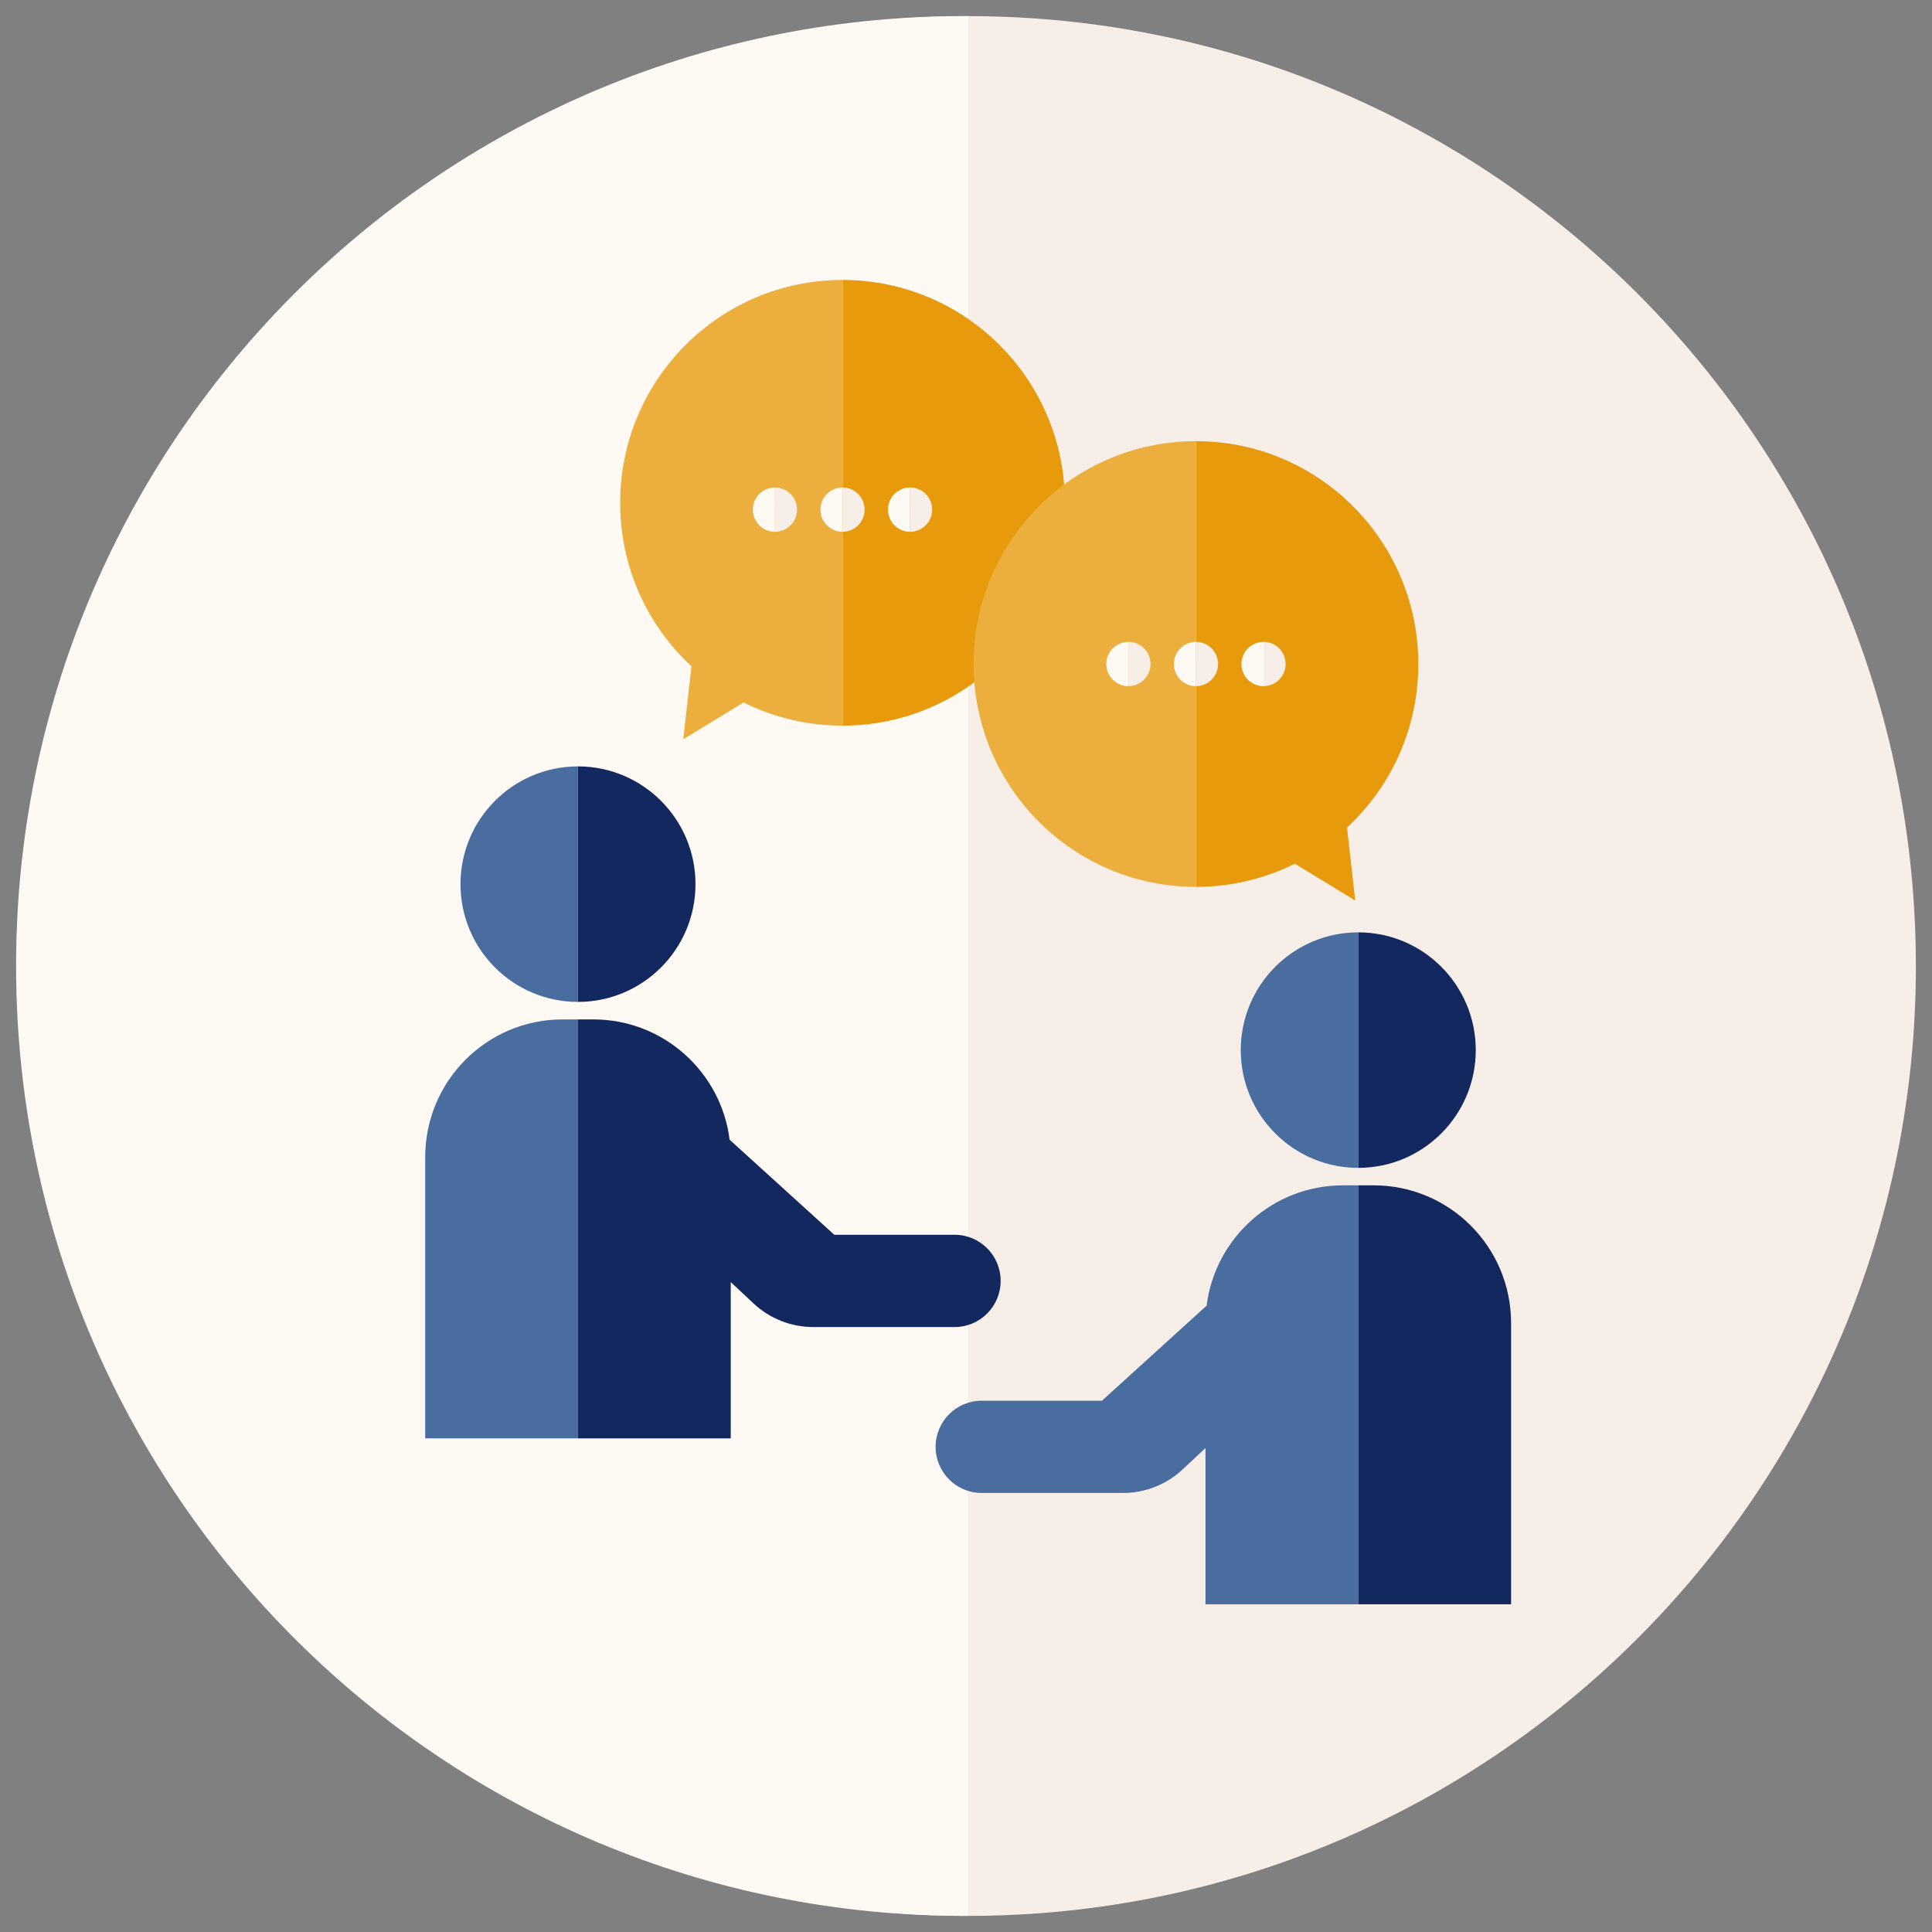 <?xml version="1.0" encoding="UTF-8"?>
<svg id="Layer_2" data-name="Layer 2" xmlns="http://www.w3.org/2000/svg" xmlns:xlink="http://www.w3.org/1999/xlink" viewBox="0 0 600 600">
  <rect x="0" y="0" width="600" height="600" fill="#808080" stroke="none"/>
  <defs>
    <style>
      .cls-1 {
        fill: none;
      }

      .cls-2 {
        fill: #ecaf3d;
      }

      .cls-2, .cls-3, .cls-4, .cls-5, .cls-6, .cls-7 {
        fill-rule: evenodd;
      }

      .cls-3 {
        fill: #12285e;
      }

      .cls-8, .cls-4 {
        fill: #fff9f3;
      }

      .cls-9, .cls-6 {
        fill: #f7eee7;
      }

      .cls-5 {
        fill: #4a6da0;
      }

      .cls-10 {
        clip-path: url(#clippath);
      }

      .cls-7 {
        fill: #e79b0c;
      }
    </style>
    <clipPath id="clippath">
      <rect class="cls-1" width="600" height="600"/>
    </clipPath>
  </defs>
  <g id="Live_Seminar_Ausbildung" data-name="Live Seminar Ausbildung">
    <g id="Intensive_Peerpraxis" data-name="Intensive Peerpraxis">
      <g class="cls-10">
        <g>
          <g>
            <path id="Path_960" data-name="Path 960" class="cls-9" d="M595,300c0,162.92-131.78,295-294.33,295-162.56,0-294.34-132.07-294.34-294.99C6.32,137.09,138.1,5.02,300.66,5.01h0c162.55,0,294.33,132.07,294.33,294.99"/>
            <path id="Path_961" data-name="Path 961" class="cls-8" d="M300.67,594.99C138.11,595.72,5.73,464.24,5,301.32,4.27,138.4,135.46,5.73,298.02,5h0s2.65,0,2.65,0v589.99Z"/>
          </g>
          <g>
            <g>
              <path class="cls-5" d="M421.82,289.55v73.14c-20.14,0-36.49-16.37-36.49-36.57s16.35-36.57,36.49-36.57Z"/>
              <path class="cls-3" d="M458.31,326.12c0,20.2-16.33,36.57-36.49,36.57v-73.14c20.16,0,36.49,16.38,36.49,36.57Z"/>
              <path class="cls-5" d="M421.82,368.12v130.11h-47.44v-48.54l-7.05,6.61c-5.04,4.73-11.67,7.35-18.56,7.35h-43.92c-3.93,0-7.52-1.6-10.1-4.2-2.58-2.59-4.19-6.17-4.19-10.12,0-7.92,6.41-14.33,14.29-14.33h37.37l32.51-29.52c2.64-21.07,20.6-37.36,42.32-37.36h4.77Z"/>
              <path class="cls-3" d="M469.28,410.9v87.33h-47.46v-130.11h4.79c23.58,0,42.67,19.15,42.67,42.78Z"/>
            </g>
            <g>
              <path class="cls-3" d="M179.5,238.01v73.14c20.14,0,36.49-16.37,36.49-36.57,0-20.19-16.35-36.57-36.49-36.57Z"/>
              <path class="cls-5" d="M143.01,274.58c0,20.2,16.33,36.57,36.49,36.57v-73.14c-20.16,0-36.49,16.38-36.49,36.57Z"/>
              <path class="cls-3" d="M179.5,316.59v130.11s47.44,0,47.44,0v-48.54s7.05,6.61,7.05,6.61c5.04,4.73,11.67,7.35,18.56,7.35h43.92c3.93,0,7.52-1.6,10.1-4.2,2.58-2.59,4.19-6.17,4.19-10.12,0-7.92-6.41-14.33-14.29-14.33h-37.37s-32.51-29.52-32.51-29.52c-2.64-21.07-20.6-37.36-42.32-37.36h-4.77Z"/>
              <path class="cls-5" d="M132.05,359.37v87.33s47.46,0,47.46,0v-130.11s-4.79,0-4.79,0c-23.58,0-42.67,19.15-42.67,42.78Z"/>
            </g>
            <g>
              <g>
                <path class="cls-7" d="M261.65,86.94v138.42c38.13,0,69.06-30.98,69.06-69.21s-30.93-69.21-69.06-69.21Z"/>
                <path class="cls-2" d="M214.74,206.94l-2.55,22.65,18.75-11.43c9.25,4.61,19.69,7.2,30.72,7.2V86.94c-38.14,0-69.06,30.98-69.06,69.21,0,20.08,8.52,38.15,22.15,50.79Z"/>
              </g>
              <g>
                <g>
                  <path class="cls-4" d="M240.67,151.39v13.76c-3.79,0-6.86-3.08-6.86-6.88s3.07-6.87,6.86-6.87Z"/>
                  <path class="cls-6" d="M247.53,158.27c0,3.8-3.08,6.88-6.87,6.88v-13.76c3.79,0,6.87,3.08,6.87,6.87Z"/>
                </g>
                <g>
                  <path class="cls-4" d="M261.65,151.39v13.76c-3.79,0-6.86-3.08-6.86-6.88s3.07-6.87,6.86-6.87Z"/>
                  <path class="cls-6" d="M268.52,158.27c0,3.8-3.08,6.88-6.87,6.88v-13.76c3.79,0,6.87,3.08,6.87,6.87Z"/>
                </g>
                <g>
                  <path class="cls-4" d="M282.63,151.39v13.76c-3.79,0-6.86-3.08-6.86-6.88s3.07-6.87,6.86-6.87Z"/>
                  <path class="cls-6" d="M289.5,158.27c0,3.8-3.08,6.88-6.87,6.88v-13.76c3.79,0,6.87,3.08,6.87,6.87Z"/>
                </g>
              </g>
            </g>
            <g>
              <g>
                <path class="cls-2" d="M371.42,137.01v138.42c-38.13,0-69.06-30.98-69.06-69.21s30.93-69.21,69.06-69.21Z"/>
                <path class="cls-7" d="M418.33,257.01l2.55,22.65-18.75-11.43c-9.25,4.61-19.69,7.2-30.72,7.2v-138.42c38.14,0,69.06,30.98,69.06,69.21,0,20.08-8.52,38.15-22.15,50.79Z"/>
              </g>
              <g>
                <g>
                  <path class="cls-4" d="M350.43,199.34v13.76c-3.79,0-6.86-3.08-6.86-6.88s3.07-6.87,6.86-6.87Z"/>
                  <path class="cls-6" d="M357.3,206.21c0,3.8-3.08,6.88-6.87,6.88v-13.76c3.79,0,6.87,3.08,6.87,6.87Z"/>
                </g>
                <g>
                  <path class="cls-4" d="M371.42,199.34v13.76c-3.79,0-6.86-3.08-6.86-6.88s3.07-6.87,6.86-6.87Z"/>
                  <path class="cls-6" d="M378.28,206.21c0,3.8-3.08,6.88-6.87,6.88v-13.76c3.79,0,6.87,3.08,6.87,6.87Z"/>
                </g>
                <g>
                  <path class="cls-4" d="M392.4,199.34v13.76c-3.79,0-6.86-3.08-6.86-6.88s3.07-6.87,6.86-6.87Z"/>
                  <path class="cls-6" d="M399.26,206.21c0,3.8-3.08,6.88-6.87,6.88v-13.76c3.79,0,6.87,3.08,6.87,6.87Z"/>
                </g>
              </g>
            </g>
          </g>
        </g>
      </g>
    </g>
  </g>
</svg>
